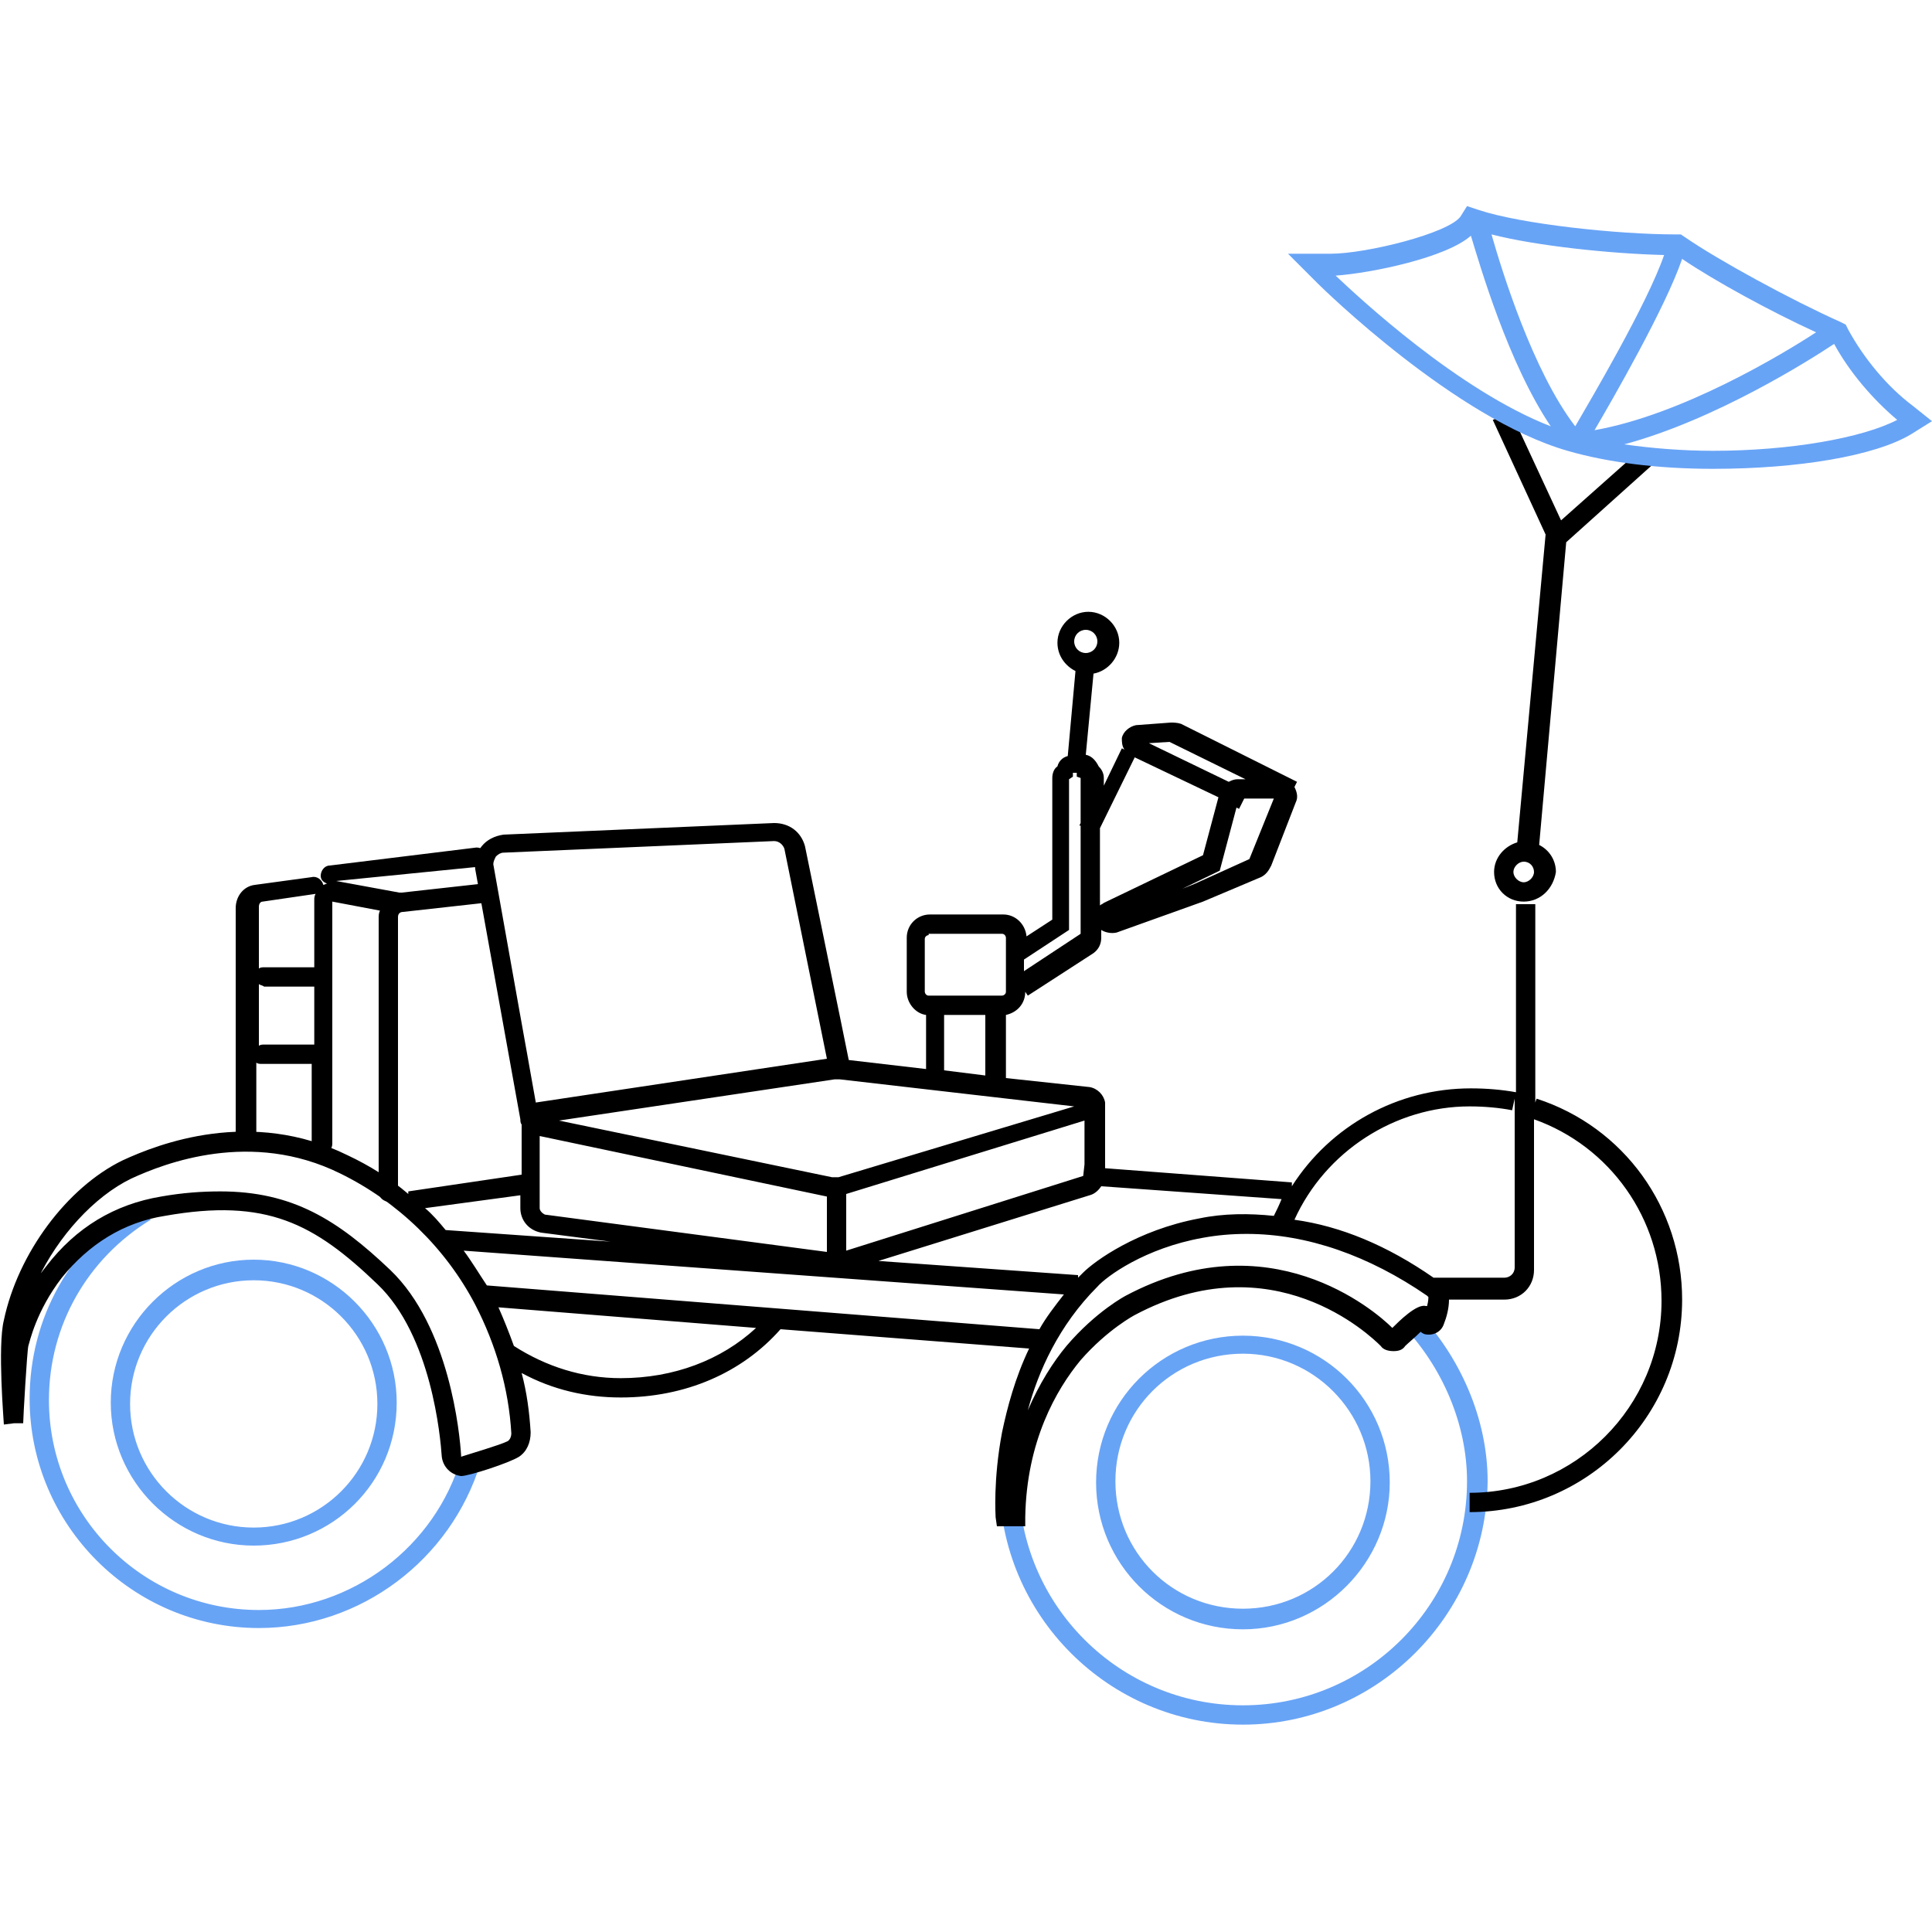 <svg enable-background="new 0 0 150 150" version="1.1" viewBox="0 0 150 150" xmlns="http://www.w3.org/2000/svg"><path d="m30.2 93.3c-0.4 0-0.8-0.3-0.8-0.8v-21.2c0-0.2 0-0.4 0.1-0.6l-3.7-0.7v18.8c0 0.4-0.3 0.8-0.8 0.8s-0.8-0.3-0.8-0.8v-6.2h-3.9c-0.1 0-0.3 0-0.4-0.1v5.8c0 0.4-0.3 0.8-0.8 0.8-0.4 0-0.8-0.3-0.8-0.8v-17.8c0-0.9 0.6-1.7 1.5-1.8l4.4-0.6c0.4-0.1 0.8 0.2 0.9 0.6 0.1 0 0.2-0.1 0.3-0.1-0.3-0.1-0.5-0.3-0.5-0.6 0-0.4 0.3-0.8 0.7-0.8l11.4-1.4c0.4 0 0.8 0.3 0.8 0.7s-0.3 0.8-0.7 0.8l-11 1.1 4.9 0.9h0.2l6.3-0.7c0.4-0.1 0.8 0.2 0.8 0.7 0 0.4-0.2 0.8-0.7 0.8l-6.3 0.7c-0.3 0-0.4 0.2-0.4 0.4v21.3c0.1 0.5-0.2 0.8-0.7 0.8zm-10.1-16.9v4.8c0.1-0.1 0.3-0.1 0.4-0.1h3.9v-4.5h-3.9c-0.1-0.1-0.3-0.1-0.4-0.2zm4.4-7-4.1 0.6c-0.2 0-0.3 0.2-0.3 0.4v4.8c0.1-0.1 0.3-0.1 0.4-0.1h3.9v-5.2c0-0.2 0-0.3 0.1-0.5z"/><path class="svg-ico" d="m96.5 133.9c-10.4 0-18.9-8.5-18.9-18.9v-1.4l1.5 0.1v1.3c0 9.6 7.8 17.4 17.4 17.4s17.4-7.8 17.4-17.4c0-4.4-1.9-8.9-5.1-12.2l1.1-1.1c3.5 3.6 5.6 8.5 5.6 13.3-0.1 10.4-8.6 18.9-19 18.9zm0-7.4c-6.3 0-11.4-5.1-11.4-11.4s5.1-11.4 11.4-11.4 11.4 5.1 11.4 11.4c0 6.2-5.1 11.4-11.4 11.4zm0-21.4c-5.5 0-9.9 4.4-9.9 9.9s4.4 9.9 9.9 9.9 9.9-4.4 9.9-9.9c0-5.4-4.4-9.9-9.9-9.9zm-76.4 21.3c-9.8 0-17.8-8-17.8-17.8 0-6.3 3.2-12 8.6-15.2l0.8 1.3c-4.9 3-7.9 8.2-7.9 14 0 9 7.3 16.3 16.3 16.3 7.2 0 13.7-4.9 15.7-11.8l1.5 0.4c-2.3 7.5-9.3 12.8-17.2 12.8zm-0.4-6.4c-6.1 0-11.1-5-11.1-11.1s5-11.1 11.1-11.1 11.1 5 11.1 11.1c0 6.2-5 11.1-11.1 11.1zm0-20.6c-5.3 0-9.6 4.3-9.6 9.6s4.3 9.6 9.6 9.6 9.6-4.3 9.6-9.6-4.3-9.6-9.6-9.6z" fill="#68a4f6"/><path d="m77.4 118.5-0.1-0.7c0-0.1-0.2-2.9 0.5-6.6 0.4-1.9 1-4.2 2.1-6.5l-19.3-1.5c-3 3.4-7.4 5.3-12.4 5.3-2.7 0-5.3-0.6-7.7-1.9 0.4 1.5 0.6 3 0.7 4.6 0 0.8-0.3 1.5-0.9 1.9-0.8 0.5-3.9 1.5-4.5 1.5-0.8-0.1-1.4-0.7-1.5-1.5-0.1-1.5-0.8-9.4-5-13.4-4.9-4.7-8.6-6.7-16.5-5.3-3.2 0.5-5.9 2.2-8 4.8-2 2.6-2.5 5-2.6 5.3-0.1 0.4-0.4 5.6-0.4 6h-0.7l-0.8 0.1c0-0.2-0.5-6.1 0-8.1 1.1-5.2 4.9-10.3 9.2-12.4 2.8-1.3 10-4.1 17.5-0.4 1.7 0.8 3.3 1.8 4.7 3v-0.2l8.8-1.3v-3.9c-0.1-0.1-0.1-0.3-0.1-0.4l-3.5-19.4c-0.1-0.7 0.1-1.3 0.5-1.8s1-0.8 1.7-0.9l21-0.9c1.2 0 2.1 0.7 2.4 1.8l3.4 16.6 6 0.7v-4.2c-0.8-0.1-1.5-0.9-1.5-1.8v-4.2c0-1 0.8-1.8 1.8-1.8h5.7c0.9 0 1.7 0.7 1.8 1.7l2-1.3v-11c0-0.3 0.1-0.7 0.4-0.9 0.1-0.4 0.4-0.7 0.8-0.8l0.6-6.6c-0.8-0.4-1.4-1.2-1.4-2.2 0-1.3 1.1-2.4 2.4-2.4s2.4 1.1 2.4 2.4c0 1.2-0.9 2.2-2 2.4l-0.6 6.3c0.5 0.1 0.8 0.5 1 0.9 0.2 0.2 0.4 0.5 0.4 0.9v0.6l1.4-2.9 0.2 0.1c-0.2-0.3-0.2-0.6-0.2-0.9 0.1-0.5 0.6-0.9 1.1-1l2.7-0.2c0.2 0 0.5 0 0.8 0.1l9 4.5-0.2 0.4c0.2 0.4 0.3 0.8 0.1 1.2l-1.9 4.9c-0.2 0.4-0.4 0.7-0.8 0.9l-4.5 1.9-6.7 2.4c-0.4 0.1-0.9 0-1.2-0.2v0.6c0 0.5-0.2 0.9-0.6 1.2l-5.1 3.3-0.2-0.3c0 0.9-0.6 1.6-1.5 1.8v4.9l6.5 0.7c0.6 0.1 1.1 0.6 1.2 1.2v0.1 5l14.5 1.1v0.3c3-4.7 8.2-7.6 13.9-7.6 1.2 0 2.4 0.1 3.5 0.3v-14.6h1.5v15.4l0.1-0.3c6.8 2.2 11.3 8.5 11.3 15.6 0 9.1-7.4 16.5-16.5 16.5v-1.5c8.2 0 14.9-6.7 14.9-14.9 0-6.4-4-12-9.9-14.1v11.7c0 1.3-1 2.3-2.3 2.3h-4.3c0 0.7-0.2 1.4-0.4 1.9-0.2 0.6-0.8 0.9-1.4 0.8-0.1 0-0.3-0.1-0.4-0.2-0.4 0.4-1 0.9-1.2 1.1-0.2 0.3-0.5 0.4-0.9 0.4s-0.8-0.1-1-0.4c-0.8-0.8-8.4-8.1-19.1-2.4 0 0-2.1 1.1-4.2 3.5-1.9 2.3-4.2 6.3-4.3 12.2v0.7zm-60.3-26c5.6 0 9.1 2.2 13.2 6.1 4.6 4.4 5.4 12.7 5.5 14.4v0.1c0.6-0.2 3-0.9 3.6-1.2 0.2-0.1 0.3-0.4 0.3-0.6-0.2-3.5-1.2-6.9-2.8-10-2.3-4.4-6-8-10.5-10.2-6.9-3.4-13.6-0.8-16.2 0.4-2.9 1.4-5.7 4.5-7.3 7.9 0.1-0.4 0.4-0.7 0.7-1.1 2.3-3 5.3-4.8 8.9-5.4 1.7-0.3 3.2-0.4 4.6-0.4zm79.7 3.3c-1.2 0-2.3 0.1-3.4 0.3-4.5 0.8-7.5 3-8.2 3.8-3 3-4.6 6.6-5.4 9.6 0.9-2.1 2-3.8 3-5 2.3-2.7 4.6-3.9 4.6-3.9 11.1-5.9 19.3 1.1 20.7 2.5 0.5-0.5 1.9-1.9 2.6-1.7h0.1c0.1-0.4 0.1-0.6 0.1-0.7l-0.1-0.1c-4.5-3.1-9.3-4.8-14-4.8zm-56.9 8.7c2.5 1.6 5.3 2.5 8.3 2.5 4.1 0 7.8-1.4 10.5-3.9l-20-1.6c0.4 0.9 0.8 1.9 1.2 3zm68.1-1.2zm0.3 0zm-70.5-3.5 42.9 3.4c0.5-0.9 1.2-1.8 1.9-2.7l-46.6-3.4c0.6 0.8 1.2 1.8 1.8 2.7zm73.5 2.4zm-43.1-4.3 15.5 1.1v0.2l0.4-0.4c0.9-0.9 4.2-3.3 9-4.2 1.9-0.4 3.9-0.4 5.8-0.2 0.2-0.4 0.4-0.8 0.6-1.3l-14-1c-0.2 0.3-0.5 0.6-0.9 0.7zm43.1 1.3h5.5c0.4 0 0.8-0.3 0.8-0.8v-13.1l-0.2 0.9c-1-0.2-2.2-0.3-3.3-0.3-5.8 0-11.2 3.5-13.6 8.8 3.6 0.5 7.2 2 10.8 4.5zm-45.6-6.5v4.4l18.4-5.8 0.1-0.9v-3.4zm-23.8-4.5v5.6c0 0.2 0.2 0.4 0.4 0.5l21.9 2.9v-4.3zm-7.3 7.3 12.8 0.9-5.4-0.7c-1-0.2-1.6-1-1.6-1.9v-1l-7.4 1c0.6 0.5 1.1 1.1 1.6 1.7zm8.8-8.5 21.2 4.4h0.5l18.3-5.5-18.2-2.1h-0.4zm16.7-21.7-21 0.9c-0.2 0-0.4 0.1-0.6 0.3-0.1 0.2-0.2 0.4-0.2 0.6l3.3 18.5 22.6-3.4-3.3-16.3c-0.1-0.3-0.4-0.6-0.8-0.6zm13.2 17.8 3.2 0.4v-4.7h-3.2zm-1.2-10.5c-0.1 0-0.3 0.1-0.3 0.3v4.1c0 0.1 0.1 0.3 0.3 0.3h5.7c0.1 0 0.3-0.1 0.3-0.3v-4.2c0-0.1-0.1-0.3-0.3-0.3h-5.7zm7.4 1.9v0.9l4.4-2.9v-8.4h-0.1l0.1-0.2v-3.5l-0.3-0.1v-0.3h-0.3v0.3l-0.3 0.2v11.7zm6.6-3.6zm-0.7-6.6v6c0.1-0.1 0.2-0.1 0.3-0.2l7.7-3.7 1.2-4.5-6.5-3.1zm10.6-1.6-1.3 4.9-2.9 1.4 1-0.4 4.2-1.9 1.9-4.7h-2.3l-0.4 0.8zm-6.8-5 6.2 3c0.2-0.1 0.4-0.2 0.7-0.2h0.6l-5.9-2.9zm-6.3 2.9c-0.1 0 0 0 0 0zm1.4-11.7c-0.5 0-0.9 0.4-0.9 0.9s0.4 0.9 0.9 0.9 0.9-0.4 0.9-0.9-0.4-0.9-0.9-0.9zm34 21.1c-1.3 0-2.3-1-2.3-2.3 0-1.1 0.8-2 1.8-2.3l2.2-23.9-4.1-8.9 1.4-0.6 3.9 8.4 6.3-5.6 1 1.1-6.9 6.2-2.1 23.5c0.8 0.4 1.3 1.2 1.3 2.1-0.2 1.3-1.2 2.3-2.5 2.3zm0-3.1c-0.4 0-0.8 0.4-0.8 0.8s0.4 0.8 0.8 0.8 0.8-0.4 0.8-0.8-0.3-0.8-0.8-0.8z"/><path class="svg-ico" d="m133 36.4c-4.3 0-8.2-0.5-11.3-1.4-8.7-2.5-19-12.6-19.4-13l-2.3-2.3h3.2 0.1c2.8 0 9.2-1.6 10.1-2.9l0.5-0.8 0.9 0.3c3.3 1.1 10.8 1.9 15.3 1.9h0.4l0.3 0.2c2.6 1.8 8.3 4.9 12.1 6.6l0.4 0.2 0.2 0.4c1.2 2.2 3 4.4 5 5.9l1.5 1.2-1.6 1c-2.8 1.7-8.8 2.7-15.4 2.7zm-6.9-1.9c2.1 0.3 4.5 0.5 6.9 0.5 6 0 11.6-1 14.3-2.4-1.9-1.6-3.7-3.7-4.9-5.9-1.8 1.2-9.2 5.9-16.3 7.8zm4.5-14.4c-1.3 3.8-5.4 10.9-6.8 13.3 6.8-1.2 14.6-5.9 17.2-7.6-3.5-1.6-7.9-4-10.4-5.7zm-14.8-1.9c0.8 2.8 3.2 10.6 6.5 14.9 1.1-1.9 5.6-9.5 6.9-13.3-4.1-0.1-9.9-0.7-13.4-1.6zm-12.1 3.2c1.8 1.7 9.5 8.9 16.7 11.7-3.3-4.9-5.5-12.5-6.2-14.8-1.9 1.7-7.7 2.9-10.5 3.1z" fill="#68a4f6"/></svg>